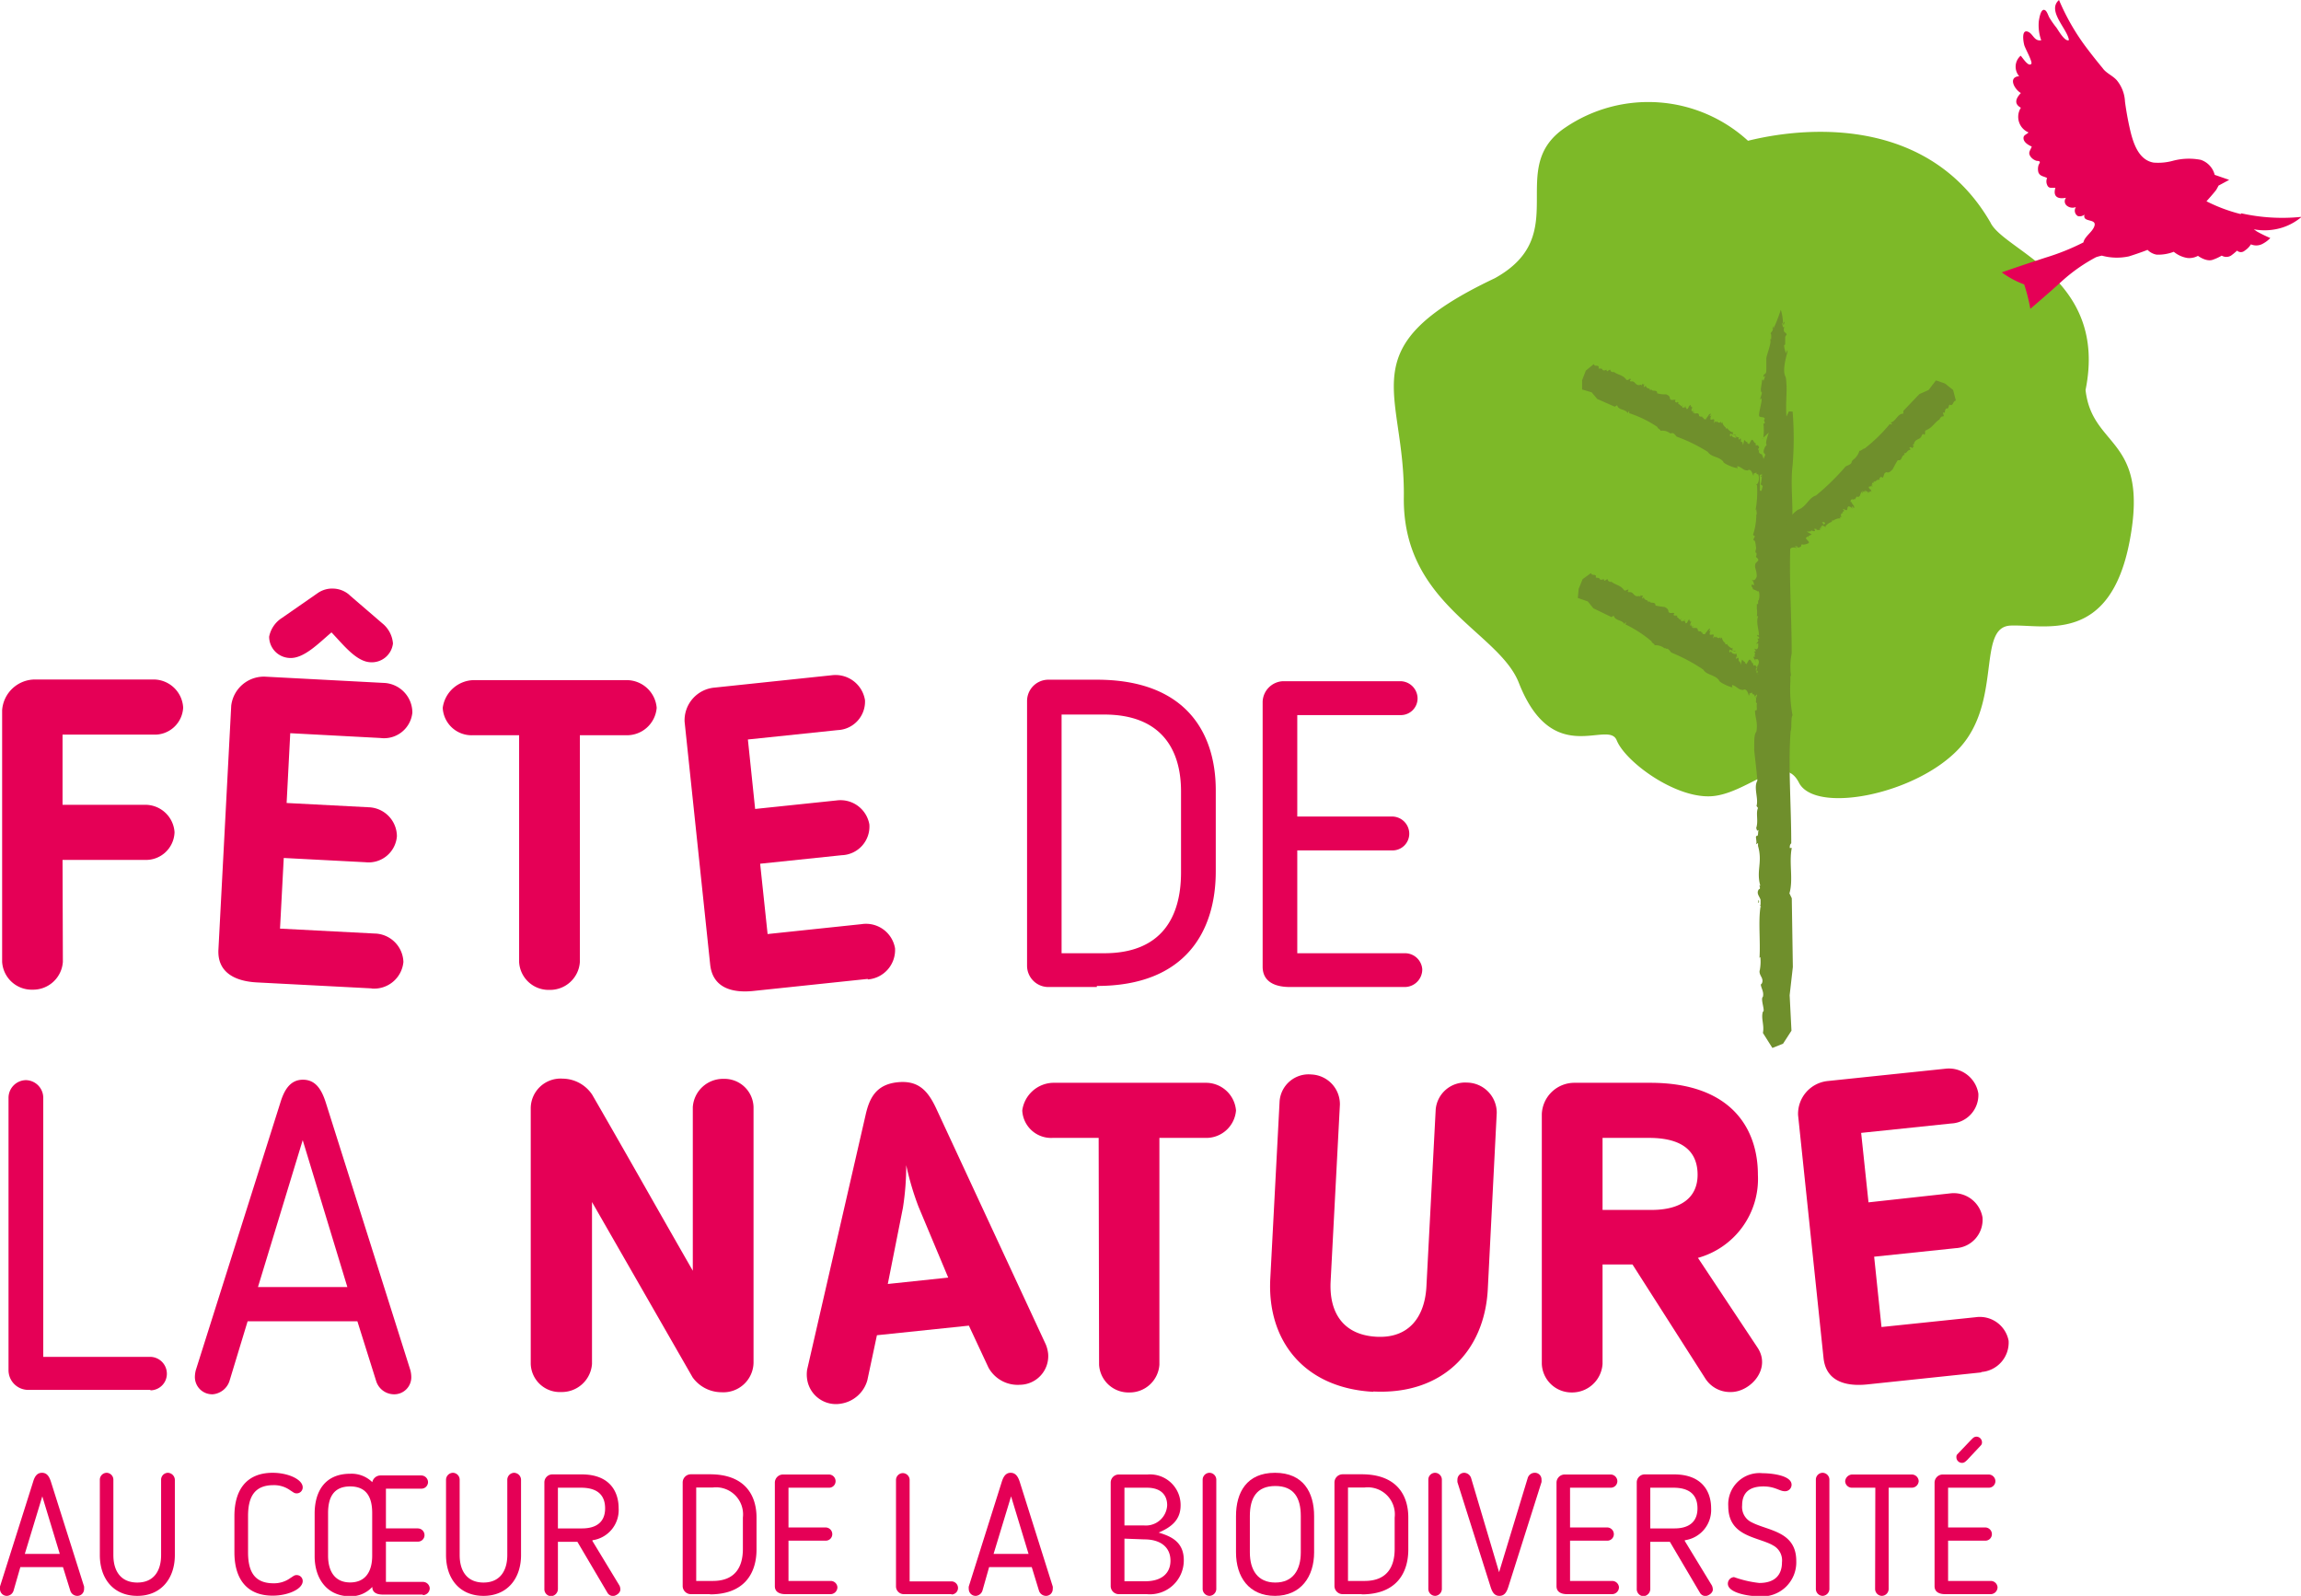 <svg xmlns="http://www.w3.org/2000/svg" xmlns:xlink="http://www.w3.org/1999/xlink" viewBox="0 0 215.95 149.77"><defs><style>.cls-1{fill:none;}.cls-2{clip-path:url(#clip-path);}.cls-3{fill:#e50056;}.cls-4{fill:#7db928;}.cls-5{fill:#6f8f2c;}</style><clipPath id="clip-path" transform="translate(115 694)"><rect class="cls-1" x="-115" y="-694" width="215.95" height="149.77"/></clipPath></defs><title>logo fr</title><g id="Ebene_2" data-name="Ebene 2"><g id="Ebene_1-2" data-name="Ebene 1"><g id="logo_fr" data-name="logo fr"><g class="cls-2"><g class="cls-2"><path class="cls-3" d="M-109.1-603.73a2.8,2.8,0,0,1-2.85,2.61,2.78,2.78,0,0,1-2.85-2.61v-23.61a3.1,3.1,0,0,1,3.14-2.89h11a2.79,2.79,0,0,1,2.85,2.64,2.67,2.67,0,0,1-2.85,2.53h-8.47v6.59h7.7a2.75,2.75,0,0,1,2.81,2.57,2.68,2.68,0,0,1-2.81,2.6h-7.7Z" transform="translate(115 694)"/><path class="cls-3" d="M-82.2-638.15l3.08,2.65a2.7,2.7,0,0,1,1,1.89,2,2,0,0,1-2.13,1.76c-1.34-.07-2.56-1.68-3.64-2.8-1.19,1-2.58,2.47-3.92,2.4a2,2,0,0,1-1.93-2A2.7,2.7,0,0,1-88.55-636l3.34-2.32a2.38,2.38,0,0,1,1.53-.44,2.4,2.4,0,0,1,1.48.6m2.1,36.92-10.77-.56c-2-.1-3.75-.89-3.63-3.09l1.2-22.88A3.09,3.09,0,0,1-90-630.49l11,.58a2.79,2.79,0,0,1,2.7,2.79,2.67,2.67,0,0,1-3,2.38l-8.46-.45-.34,6.55,7.68.4a2.74,2.74,0,0,1,2.67,2.71,2.66,2.66,0,0,1-2.94,2.45l-7.68-.4-.35,6.63,8.86.46a2.76,2.76,0,0,1,2.72,2.67,2.76,2.76,0,0,1-3,2.49" transform="translate(115 694)"/><path class="cls-3" d="M-66.28-625H-70.6a2.71,2.71,0,0,1-2.85-2.57,3,3,0,0,1,2.85-2.6h14.33a2.83,2.83,0,0,1,2.9,2.6,2.8,2.8,0,0,1-2.9,2.57h-4.31v21.29a2.8,2.8,0,0,1-2.85,2.61,2.77,2.77,0,0,1-2.85-2.61Z" transform="translate(115 694)"/><path class="cls-3" d="M-33.56-602.13-44.29-601c-2,.21-3.83-.29-4.06-2.48l-2.4-22.79a3.08,3.08,0,0,1,2.82-3.2l11-1.16a2.8,2.8,0,0,1,3.11,2.34,2.68,2.68,0,0,1-2.57,2.81l-8.42.88.68,6.52,7.65-.8a2.75,2.75,0,0,1,3.07,2.25A2.69,2.69,0,0,1-36-613.74l-7.66.8.7,6.6,8.82-.93A2.76,2.76,0,0,1-31-605a2.77,2.77,0,0,1-2.56,2.92" transform="translate(115 694)"/><path class="cls-3" d="M-50-564.74l-9.44-16.45V-566a2.84,2.84,0,0,1-2.89,2.64A2.73,2.73,0,0,1-65.19-566v-24a2.8,2.8,0,0,1,3-2.77,3.37,3.37,0,0,1,2.77,1.51c3.62,6.27,5.7,10,9.44,16.52V-590.1a2.84,2.84,0,0,1,2.89-2.65,2.73,2.73,0,0,1,2.81,2.65v24a2.83,2.83,0,0,1-3,2.76A3.35,3.35,0,0,1-50-564.74" transform="translate(115 694)"/><path class="cls-3" d="M-28.8-580.76a26.44,26.44,0,0,1-1.15-3.89,25.61,25.61,0,0,1-.31,4l-1.42,7.15,5.67-.6Zm-4.8,16.3a3.06,3.06,0,0,1-2.47,2.19,2.73,2.73,0,0,1-3.18-2.29,3,3,0,0,1,0-.9l5.48-23.87c.36-1.63,1-2.89,3-3.1s2.87.85,3.61,2.41l10.31,22.2a3.16,3.16,0,0,1,.22.88,2.69,2.69,0,0,1-2.65,2.9,3.13,3.13,0,0,1-2.95-1.61l-1.84-3.94-8.63.9Z" transform="translate(115 694)"/><path class="cls-3" d="M-11.89-587.21H-16.2a2.71,2.71,0,0,1-2.86-2.57,3,3,0,0,1,2.86-2.6H-1.87A2.83,2.83,0,0,1,1-589.78a2.8,2.8,0,0,1-2.89,2.57H-6.19v21.29A2.79,2.79,0,0,1-9-563.32a2.76,2.76,0,0,1-2.85-2.6Z" transform="translate(115 694)"/><path class="cls-3" d="M13.89-563.38c-6.54-.35-10-4.85-9.67-10.66l.87-16.59a2.73,2.73,0,0,1,3-2.53,2.79,2.79,0,0,1,2.66,2.83l-.87,16.59c-.15,2.92,1.17,5,4.25,5.19s4.59-1.84,4.74-4.72l.87-16.59a2.77,2.77,0,0,1,2.94-2.54,2.83,2.83,0,0,1,2.79,2.84L24.63-573c-.31,5.85-4.31,9.92-10.74,9.59" transform="translate(115 694)"/><path class="cls-3" d="M39.72-587.21H35.4v6.76H40c2.81,0,4.32-1.19,4.32-3.3,0-1.71-.86-3.46-4.56-3.46m4.6,11.27,5.57,8.39c1.35,2-.65,4.19-2.48,4.19a2.75,2.75,0,0,1-2.4-1.26l-6.84-10.71H35.4V-566a2.86,2.86,0,0,1-2.89,2.68A2.79,2.79,0,0,1,29.7-566v-23.45a3.06,3.06,0,0,1,3.1-2.93h7.08c7.65,0,10.1,4.35,10.1,8.63a7.69,7.69,0,0,1-5.66,7.81" transform="translate(115 694)"/><path class="cls-3" d="M70.94-565.2l-10.73,1.13c-2,.2-3.84-.3-4.07-2.48l-2.39-22.8a3.1,3.1,0,0,1,2.81-3.2l11-1.15a2.8,2.8,0,0,1,3.11,2.33,2.68,2.68,0,0,1-2.57,2.81l-8.43.88.69,6.52L68-582a2.74,2.74,0,0,1,3.06,2.26,2.67,2.67,0,0,1-2.52,2.88l-7.65.8.69,6.6,8.83-.92a2.75,2.75,0,0,1,3.1,2.21,2.77,2.77,0,0,1-2.56,2.93" transform="translate(115 694)"/><path class="cls-3" d="M-4.16-619.73c0-4-1.91-7.21-7.21-7.21h-4v22.4h4c5.38,0,7.21-3.38,7.21-7.58Zm-7.9,18.36h-4.6a2,2,0,0,1-1.95-2v-24.84a2,2,0,0,1,1.95-2h4.6c8.31,0,11.16,4.93,11.16,10.38v7.61c0,5.58-2.81,10.75-11.16,10.75" transform="translate(115 694)"/><path class="cls-3" d="M16.85-601.37H6.06c-1.34,0-2.56-.45-2.56-1.91v-24.88a2,2,0,0,1,1.91-1.91h11a1.63,1.63,0,0,1,1.63,1.63,1.57,1.57,0,0,1-1.63,1.55H6.75v9.52h8.92a1.62,1.62,0,0,1,1.59,1.59,1.57,1.57,0,0,1-1.59,1.59H6.75v9.65h10.1a1.62,1.62,0,0,1,1.63,1.5,1.65,1.65,0,0,1-1.63,1.67" transform="translate(115 694)"/><path class="cls-3" d="M-100.88-563.56h-11.48a1.85,1.85,0,0,1-1.84-1.83V-591a1.66,1.66,0,0,1,1.63-1.63,1.66,1.66,0,0,1,1.63,1.63v24.34h10.06a1.58,1.58,0,0,1,1.54,1.55,1.55,1.55,0,0,1-1.54,1.59" transform="translate(115 694)"/><path class="cls-3" d="M-90.79-573.21h8.39L-86.59-587Zm-2.68,8.84A1.82,1.82,0,0,1-95-563.15a1.62,1.62,0,0,1-1.71-1.63,2.82,2.82,0,0,1,.08-.61l7.94-25.12c.37-1.22.94-2.16,2.12-2.16s1.75.9,2.15,2.16l7.94,25.12a2.82,2.82,0,0,1,.08.61,1.6,1.6,0,0,1-1.71,1.63,1.76,1.76,0,0,1-1.58-1.22L-81.46-570h-10.3Z" transform="translate(115 694)"/><path class="cls-3" d="M-112.67-548.17h3.28l-1.64-5.4Zm-1.06,3.46a.69.69,0,0,1-.6.48.64.64,0,0,1-.67-.64,1.75,1.75,0,0,1,0-.24l3.11-9.83c.14-.48.36-.84.83-.84s.68.35.84.84l3.11,9.83a1.75,1.75,0,0,1,0,.24.63.63,0,0,1-.67.64.69.69,0,0,1-.62-.48l-.69-2.22h-4Z" transform="translate(115 694)"/><path class="cls-3" d="M-102.11-544.23c-2.26,0-3.52-1.63-3.52-3.83v-7.05a.65.65,0,0,1,.65-.67.65.65,0,0,1,.62.67v7.05c0,1.53.72,2.58,2.25,2.58s2.23-1.08,2.23-2.58v-7.05a.65.65,0,0,1,.62-.67.68.68,0,0,1,.67.67v7.05c0,2.22-1.31,3.83-3.52,3.83" transform="translate(115 694)"/><path class="cls-3" d="M-93-551.72c0-2.45,1.13-4.06,3.59-4.06,1.45,0,2.82.62,2.82,1.37a.56.56,0,0,1-.58.56c-.22,0-.32-.12-.57-.27a2.6,2.6,0,0,0-1.59-.5c-1.8,0-2.39,1.12-2.39,2.9v3.41c0,1.78.59,2.9,2.39,2.9a2.6,2.6,0,0,0,1.59-.5c.27-.16.35-.27.57-.27a.56.56,0,0,1,.58.56c0,.75-1.37,1.37-2.82,1.37-2.46,0-3.59-1.61-3.59-4.06Z" transform="translate(115 694)"/><path class="cls-3" d="M-84.21-552v4c0,1.48.65,2.51,2.07,2.51s2.07-1,2.07-2.51v-4c0-1.5-.54-2.5-2.07-2.5s-2.07,1-2.07,2.5m8.89,7.65h-3.74c-.53,0-1-.16-1-.72a2.74,2.74,0,0,1-2.07.88c-2.21,0-3.34-1.69-3.34-3.76v-4c0-2.05.94-3.74,3.34-3.74a2.76,2.76,0,0,1,2.07.79.79.79,0,0,1,.75-.63h3.84a.64.64,0,0,1,.64.63.62.62,0,0,1-.64.61h-3.31v3.73h3a.63.63,0,0,1,.62.62.61.61,0,0,1-.62.62h-3v3.78h3.47a.64.64,0,0,1,.64.58.65.65,0,0,1-.64.66" transform="translate(115 694)"/><path class="cls-3" d="M-69.62-544.23c-2.26,0-3.52-1.63-3.52-3.83v-7.05a.66.66,0,0,1,.66-.67.65.65,0,0,1,.62.67v7.05c0,1.53.72,2.58,2.24,2.58s2.23-1.08,2.23-2.58v-7.05a.66.66,0,0,1,.63-.67.67.67,0,0,1,.66.67v7.05c0,2.22-1.3,3.83-3.52,3.83" transform="translate(115 694)"/><path class="cls-3" d="M-60.47-554.38h-2.17v3.82h2.26c1.41,0,2.17-.65,2.17-1.88,0-.94-.41-1.94-2.26-1.94m1.07,5,2.54,4.19a.84.84,0,0,1,.08.37c0,.33-.43.6-.68.6a.6.6,0,0,1-.53-.3l-2.82-4.78h-1.83v4.43a.68.68,0,0,1-.65.67.65.65,0,0,1-.62-.67v-10a.75.75,0,0,1,.73-.76h2.77c2.63,0,3.47,1.61,3.47,3.18a2.86,2.86,0,0,1-2.46,3" transform="translate(115 694)"/><path class="cls-3" d="M-45.28-551.58a2.54,2.54,0,0,0-2.82-2.82h-1.56v8.77h1.56c2.11,0,2.82-1.33,2.82-3Zm-3.09,7.19h-1.8a.77.77,0,0,1-.76-.77v-9.71a.77.77,0,0,1,.76-.77h1.8c3.25,0,4.37,1.93,4.37,4.06v3c0,2.18-1.1,4.21-4.37,4.21" transform="translate(115 694)"/><path class="cls-3" d="M-37.06-544.39h-4.22c-.52,0-1-.18-1-.75v-9.73a.77.77,0,0,1,.75-.75h4.31a.63.63,0,0,1,.64.63.61.61,0,0,1-.64.61H-41v3.73h3.49a.63.63,0,0,1,.62.62.61.61,0,0,1-.62.62H-41v3.78h3.95a.63.63,0,0,1,.64.58.65.65,0,0,1-.64.66" transform="translate(115 694)"/><path class="cls-3" d="M-25.7-544.39h-4.49a.73.73,0,0,1-.72-.72v-10a.65.65,0,0,1,.64-.64.65.65,0,0,1,.64.64v9.52h3.93a.62.62,0,0,1,.61.61.61.61,0,0,1-.61.62" transform="translate(115 694)"/><path class="cls-3" d="M-21.75-548.17h3.28l-1.64-5.4Zm-1.05,3.46a.71.71,0,0,1-.61.48.64.64,0,0,1-.67-.64.93.93,0,0,1,0-.24l3.1-9.83c.15-.48.37-.84.83-.84s.69.35.85.84l3.1,9.83a.93.93,0,0,1,0,.24.63.63,0,0,1-.67.64.7.7,0,0,1-.62-.48l-.68-2.22h-4Z" transform="translate(115 694)"/><path class="cls-3" d="M-9.47-549.6v4h1.94c1.6,0,2.38-.79,2.38-1.93,0-1.32-1-2-2.44-2Zm1.83-1.24a2,2,0,0,0,2.18-1.9c0-.84-.47-1.64-1.91-1.64h-2.1v3.54ZM-10-544.39a.76.76,0,0,1-.76-.77v-9.7a.76.76,0,0,1,.76-.76h2.69a2.87,2.87,0,0,1,3.11,2.9c0,1.37-.88,2.05-2.06,2.55,1.07.33,2.36.81,2.36,2.59a3.18,3.18,0,0,1-3.47,3.19Z" transform="translate(115 694)"/><path class="cls-3" d="M-2.13-555.14a.65.65,0,0,1,.64-.64.65.65,0,0,1,.64.64v10.27a.66.66,0,0,1-.64.64.66.66,0,0,1-.64-.64Z" transform="translate(115 694)"/><path class="cls-3" d="M2.3-551.72v3.41c0,1.67.75,2.83,2.39,2.83s2.39-1.16,2.39-2.83v-3.41c0-1.69-.63-2.82-2.39-2.82s-2.39,1.13-2.39,2.82M1-548.31v-3.41c0-2.21,1-4.06,3.66-4.06s3.67,1.85,3.67,4.06v3.41c0,2.26-1.23,4.08-3.67,4.08S1-546,1-548.31" transform="translate(115 694)"/><path class="cls-3" d="M15.89-551.58a2.54,2.54,0,0,0-2.82-2.82H11.51v8.77h1.56c2.11,0,2.82-1.33,2.82-3Zm-3.09,7.19H11a.77.77,0,0,1-.76-.77v-9.71a.77.77,0,0,1,.76-.77h1.8c3.25,0,4.37,1.93,4.37,4.06v3c0,2.18-1.1,4.21-4.37,4.21" transform="translate(115 694)"/><path class="cls-3" d="M19.05-555.14a.64.64,0,0,1,.63-.64.65.65,0,0,1,.64.64v10.27a.66.66,0,0,1-.64.64.65.65,0,0,1-.63-.64Z" transform="translate(115 694)"/><path class="cls-3" d="M25.69-546.45l2.69-8.85a.69.69,0,0,1,.62-.48.62.62,0,0,1,.67.64.93.93,0,0,1,0,.24l-3.11,9.82c-.16.5-.36.85-.84.85s-.68-.37-.83-.85l-3.11-9.82a1.75,1.75,0,0,1,0-.24.64.64,0,0,1,.67-.64.71.71,0,0,1,.61.48Z" transform="translate(115 694)"/><path class="cls-3" d="M36.3-544.39H32.08c-.53,0-1-.18-1-.75v-9.73a.77.77,0,0,1,.75-.75h4.32a.64.64,0,0,1,.64.63.62.62,0,0,1-.64.61H32.35v3.73h3.49a.63.63,0,0,1,.62.62.61.61,0,0,1-.62.62H32.35v3.78H36.3a.64.64,0,0,1,.64.58.65.65,0,0,1-.64.66" transform="translate(115 694)"/><path class="cls-3" d="M42.05-554.38H39.88v3.82h2.27c1.4,0,2.16-.65,2.16-1.88,0-.94-.41-1.94-2.26-1.94m1.07,5,2.55,4.19a1,1,0,0,1,.08.37c0,.33-.43.6-.69.6a.59.59,0,0,1-.52-.3l-2.82-4.78H39.88v4.43a.68.68,0,0,1-.65.67.66.66,0,0,1-.62-.67v-10a.75.75,0,0,1,.73-.76h2.77c2.63,0,3.48,1.61,3.48,3.18a2.87,2.87,0,0,1-2.47,3" transform="translate(115 694)"/><path class="cls-3" d="M51.35-549c-1.51-.8-4.15-.82-4.15-3.64a2.93,2.93,0,0,1,3.22-3.1c.79,0,2.72.19,2.72,1.08a.61.61,0,0,1-.64.61c-.49,0-.91-.45-2-.45s-2,.4-2,1.78a1.59,1.59,0,0,0,.92,1.6c1.53.79,4.16.83,4.16,3.61a3.2,3.2,0,0,1-3.49,3.32c-1,0-2.93-.32-2.93-1.18a.62.62,0,0,1,.58-.62,10.32,10.32,0,0,0,2.37.55c1.42,0,2.13-.71,2.13-1.95a1.58,1.58,0,0,0-.91-1.61" transform="translate(115 694)"/><path class="cls-3" d="M55.42-555.14a.64.64,0,0,1,.63-.64.65.65,0,0,1,.64.64v10.27a.66.66,0,0,1-.64.64.65.65,0,0,1-.63-.64Z" transform="translate(115 694)"/><path class="cls-3" d="M61-554.38H58.81a.63.63,0,0,1-.64-.62.69.69,0,0,1,.64-.62h5.61a.65.65,0,0,1,.65.62.65.65,0,0,1-.65.62H62.25v9.51a.65.65,0,0,1-.63.64.65.65,0,0,1-.64-.64Z" transform="translate(115 694)"/><path class="cls-3" d="M69.93-558.81c.22-.21.3-.36.59-.36a.53.53,0,0,1,.49.52.41.41,0,0,1-.08.27L69.64-557c-.19.18-.3.29-.51.29a.53.53,0,0,1-.52-.56.33.33,0,0,1,.08-.24Zm1.85,14.42H67.56c-.53,0-1-.18-1-.75v-9.73a.77.77,0,0,1,.75-.75h4.32a.64.64,0,0,1,.64.63.62.62,0,0,1-.64.61H67.83v3.73h3.49a.63.63,0,0,1,.62.62.61.61,0,0,1-.62.62H67.83v3.78h4a.64.64,0,0,1,.64.58.65.65,0,0,1-.64.66" transform="translate(115 694)"/><path class="cls-4" d="M27.55-629.9c-1.87-4.83-10.93-7.37-10.8-17.44s-5.29-14,8.54-20.55c7.42-4.11.88-10.35,6.66-14.17a13.86,13.86,0,0,1,17.1,1.27c6.29-1.55,17.21-1.91,22.75,7.66,1.26,2.69,11.06,5.24,8.93,15.73.62,5.53,6,4.39,4.14,14.17s-8,7.8-11.18,7.94-.76,7.09-4.78,11.48-13.57,6.24-15.08,3.26-4.9,1.13-8.3,1.28-8-3.26-8.8-5.25-6,2.7-9.18-5.38" transform="translate(115 694)"/><path class="cls-5" d="M49.81-615.94s0,0,0,0" transform="translate(115 694)"/><path class="cls-5" d="M49.53-638.66v0l-.1-.05Z" transform="translate(115 694)"/><path class="cls-5" d="M49.77-642.32v0s-.05,0,0,0" transform="translate(115 694)"/><path class="cls-5" d="M49.88-630.24a.08.08,0,0,0,0,.06l0-.06" transform="translate(115 694)"/><path class="cls-5" d="M50-609.25h0l0,0Z" transform="translate(115 694)"/><path class="cls-5" d="M50-609.32c0-.08,0,0,.06.06a.37.37,0,0,0,0-.27c-.06,0,0,.17-.09.21" transform="translate(115 694)"/><path class="cls-5" d="M50.17-597.1l0,0a.05.05,0,0,0,0,0" transform="translate(115 694)"/><path class="cls-5" d="M52.76-630.6v.05a.43.43,0,0,0,0-.05" transform="translate(115 694)"/><path class="cls-5" d="M50.23-599l-.09,0a.18.18,0,0,0,.09,0" transform="translate(115 694)"/><path class="cls-5" d="M49.43-638.73l0,0,0,0" transform="translate(115 694)"/><path class="cls-5" d="M49.83-645.69l.07,0h0Z" transform="translate(115 694)"/><path class="cls-5" d="M51.3-662.71h0l.06.07a.1.1,0,0,0,0-.08" transform="translate(115 694)"/><path class="cls-5" d="M50.23-650.32l0,0a2.28,2.28,0,0,0,0,.56h.12Z" transform="translate(115 694)"/><path class="cls-5" d="M52.89-655.39l-.23.49c-.11-1.58.12-2.32-.06-3.68l0,.08c.05-.2-.47-.31.16-2.49h0c0-.08-.05-.08,0-.23l-.14.38a3.27,3.27,0,0,1-.19-.72.17.17,0,0,1,.11-.1l0-.73.14-.23c-.08-.23-.39-.12-.22-.73-.21.23-.12-.3-.24-.22a1.42,1.42,0,0,0,.11-.16,4.45,4.45,0,0,0-.2-1.2,15.31,15.31,0,0,1-.69,1.78c.06-.5,0-.13-.1,0l.06,0c-.06.3-.19.3-.23.46h0l0,0s0,0,0,0,.05,0,.05.09h0a2.12,2.12,0,0,1,0,.44h-.11c.22.22-.34,1.51-.34,1.81s0,.68,0,1c0,.61-.17.31-.26.61s.13-.08.14.07l-.16.46c0-.27-.08-.12-.13-.08,0,.4-.23,1,0,1.13-.11.53-.2.53-.21.76,0-.08.08-.23.12-.23-.1.21,0,.1.05,0,.1.32-.41,1.67-.16,1.74h0c.19.07.37,0,.47.18l-.08.15.08.22c-.06.16-.11.08-.14.08a5,5,0,0,1,0,1.33l.51-.47c-.12.37-.36,1.06-.19,1.13l-.17.23c-.33.75.14.52,0,.82l-.18.39v-.38a5.73,5.73,0,0,1-.28.83h0a.05.05,0,0,1,0,0v.06c.09,0,.16.24.15.5a3.53,3.53,0,0,1-.09,1.28l.19.15-.11.45h-.15c0-.44,0-1.28-.06-1.84l-.07,0c0,.34.07.73,0,.95s-.18.39-.28.19l.14.2a9.68,9.68,0,0,1-.14,2.32l.07-.1c0,.23.09.46,0,.53a6.23,6.23,0,0,1-.31,1.9l.17.1c0,.15-.28.37,0,.44l.08.32c0,.21.09.33,0,.57h0l0,0h0c-.08.46.16,0,.06.52-.13.17.23.19.18.45l-.25.26c-.15.46.11.54.11,1.22-.09.33-.31.48-.5.27.23.29.15.13.26.52-.09.07-.12,0-.2-.06-.12.35.08.21.08.47.18.08.47.17.48.26l.06-.11a1.48,1.48,0,0,1,0,.91H50l0,.34-.12,0,0,.5,0-.07a2.43,2.43,0,0,1,0,.71H50c-.21.61.06,1.12.08,1.83l-.13-.09c-.13.25.2.07.14.36h-.17c.22.26,0,.33-.12.51l.21-.08,0,.33c-.07.37-.26.22-.38.17l.17.25-.19.05c.22.18,0,.18.09.5-.08,0-.12-.05-.15,0l.27.53-.12-.32.28,0c.2.33,0,.45,0,.68l-.08-.16c.07.39-.05.41-.11.63,0-.07.13-.18.16,0s-.09.06-.12.17c.18,0,.28.3.19.55a.08.08,0,0,1-.07,0c0,.06.08.1,0,.21l-.21-.07.2.22c-.06.14.09.35,0,.33l0-.08-.05,1.08-.16,0c.22.1-.09.58.19.55-.15.2.11.8-.21.68,0,.71.28,1.1.13,2-.27.31-.18,1.15-.21,1.71.11,1.08.21,1.78.3,2.89-.38.67.13,1.66-.08,2.38l.14.19c-.23.48.06,1.21-.17,1.88a2.27,2.27,0,0,1,.09.29s0-.08.13-.1c-.07.2,0,.58-.17.55l0,0c-.19,0,.08.58-.08.79l.2-.12,0,.36,0-.09c.45,1.57-.19,2.28.22,3.75-.22-.19.11.29-.13.31-.3.38.07.69.15,1l0,0,0,.53c-.3-.32.26.39,0,.09-.23,1.4,0,3.21-.1,4.82l.08-.07a4.37,4.37,0,0,1-.05,1.22c-.12.31.2.68.21.8.14.34-.13.65-.12.5,0,.37.32.71.2,1.21-.26.18.25,1.38,0,1.39h0c-.2.64.15,1.25,0,2l0,0,.89,1.41,1-.4.79-1.22-.17-3.33.3-2.65-.1-6.45-.22-.46c.38-1.27-.06-2.89.22-4.26l-.19,0c0-.38.1-.36.14-.45,0-3.59-.3-7.27-.06-10.5.13-.31,0-1.25.18-1.5a13.22,13.22,0,0,1-.2-3.2l0,0,0-.49s0,0,.06,0a6.37,6.37,0,0,1,.06-2.12l0,0c0-4-.32-7.67-.05-11.61.31-1.84-.12-4,.14-6.08a31.17,31.17,0,0,0,0-5" transform="translate(115 694)"/><path class="cls-5" d="M52.63-661.66v0c.08,0,0,0,0,0" transform="translate(115 694)"/><polygon class="cls-5" points="165.46 41.14 165.46 41.11 165.35 41.22 165.46 41.14"/><path class="cls-5" d="M50.39-658.49c0,.25,0,.26,0,.22a.47.47,0,0,0,0-.22" transform="translate(115 694)"/><path class="cls-5" d="M52.48-663.72c0-.14,0-.09-.09,0s0,.23,0,.23l.08-.22" transform="translate(115 694)"/><path class="cls-5" d="M51.4-663.18l-.06,0c0,.07,0,.07.06,0" transform="translate(115 694)"/><path class="cls-5" d="M64.34-652s0,0,0,0" transform="translate(115 694)"/><path class="cls-5" d="M59-646.52h0l0,.08Z" transform="translate(115 694)"/><path class="cls-5" d="M57.94-645.85h0s0,0,0,0" transform="translate(115 694)"/><path class="cls-5" d="M60.8-648.73s0,0,0,0a0,0,0,0,1,0,0" transform="translate(115 694)"/><path class="cls-5" d="M65.84-653.68h0Z" transform="translate(115 694)"/><path class="cls-5" d="M65.87-653.62a0,0,0,0,1,0,0c-.06,0-.08,0-.09,0s.08,0,.12,0" transform="translate(115 694)"/><path class="cls-5" d="M68.69-656.61v0Z" transform="translate(115 694)"/><path class="cls-5" d="M58.74-650.73v0s0,0,0,0" transform="translate(115 694)"/><path class="cls-5" d="M68.18-656.21l.06.08a.28.28,0,0,0-.06-.08" transform="translate(115 694)"/><path class="cls-5" d="M59-646.44l0,0,0,0" transform="translate(115 694)"/><path class="cls-5" d="M57.07-645.11l0,0h0Z" transform="translate(115 694)"/><path class="cls-5" d="M51.9-642.24l0,0,0-.06v0" transform="translate(115 694)"/><path class="cls-5" d="M55.67-644.33v0a.27.27,0,0,0,.16-.11l-.07-.08Z" transform="translate(115 694)"/><path class="cls-5" d="M52.6-645.09l.28.06c-.31.44-.65.45-.86.89v-.05c-.09,0,.24.41-.72.45h0s0,0-.06,0h.19c0,.1,0,.22-.06.31l-.09-.06-.16.2-.15-.06c0,.11.24.32,0,.33.2.1,0,.16.11.23l-.11,0c-.07.1-.19.3-.16.42a4.61,4.61,0,0,1,.91.08c-.16.08,0,0,.06.08l0,0c.11,0,.21.07.27.06l0,0v0l0,0s0,0,0-.06v0a.2.2,0,0,1,.12-.09l.08.08c-.1-.21.59-.11.67-.18s.14-.18.29-.21.18,0,.33,0-.11-.08-.08-.12h.22c-.06.07,0,.09.07.11s.4-.07.27-.26c.21-.05.27,0,.33,0s-.11,0-.14,0,0,0,0,0,.7-.08.54-.28l0,0c-.11-.15-.26-.26-.28-.38l.1,0v-.11a.17.17,0,0,1,.11.08c0-.15.22-.19.35-.28l-.47-.26c.18,0,.51,0,.41-.12l.18.07c.41.07,0-.22.17-.22l.22.05-.1.08a1.34,1.34,0,0,1,.4,0h0v0a.16.16,0,0,1,0-.23c.11-.07.09-.23.37-.23L56-645l.19,0,.11.11c-.12.1-.28.34-.42.47l0,.06c.08-.08.13-.22.19-.26s.23,0,.25.17l0-.16a1.2,1.2,0,0,1,.66-.43l-.07,0c0-.09.05-.17.15-.1a1,1,0,0,1,.68-.21l-.1-.15s.28.11.13-.08l0-.14c.06,0,0-.14.15-.12h0c.16,0-.12-.12.08-.16s-.11-.21,0-.24l.24.12c.22,0,.06-.2.23-.36a.47.47,0,0,1,.41.31c-.09-.25-.07-.15-.06-.32a.28.28,0,0,1,.13.16c.16,0,0-.11.06-.17a2.05,2.05,0,0,1-.27-.4l-.07,0c0-.14.05-.24.19-.25l.06.07.05-.11.09.08.09-.14h0s.08-.16.18-.16l0,.05c.29,0,.23-.31.39-.49l.07.12c.15,0-.12-.16,0-.18l.12.11c-.09-.21.11,0,.21,0l-.17-.13.11,0c.14,0,.24.14.31.23l-.06-.18.15.13c-.11-.2.06,0,.06-.18.06,0,.06.1.11.09l-.05-.31v.16l-.18-.21c-.06-.23.13-.08.14-.19v.09c0-.13.14-.05.23-.06s-.13,0-.12-.12.09.06.13.06c-.12-.14-.12-.28,0-.27l0,0s0-.07,0-.07l.13.17-.08-.19c.07,0,0-.15.11,0v0l.3-.22.11.12c-.13-.19.2-.08,0-.27.16.06.12-.26.31,0,.19-.14.08-.45.39-.54.26.12.41-.14.56-.24.19-.34.29-.57.5-.89.43.12.32-.48.64-.49l-.05-.16c.28.07.25-.31.58-.3a.45.45,0,0,1,0-.13s0,0-.11-.08c.1,0,.13-.14.25,0v0c.12.14.08-.2.24-.13l-.17-.12.12-.06v.05c.07-.69.69-.39.77-1,.1.21,0-.15.16,0s.12-.2.14-.33l0,0,.15-.1c.14.29-.08-.28,0,0,.5-.16.78-.75,1.25-1l-.07,0c.1-.09.16-.27.33-.25s0-.3,0-.34.24,0,.2,0,0-.39.16-.42c.22.15.16-.51.36-.3v0c.3,0,.21-.39.5-.42l0,0-.26-1-.77-.61-.84-.29-.69.9-.86.38-1.51,1.58,0,.26c-.57,0-.66.71-1.19.83l.13.14c-.09.1-.16,0-.21,0A15,15,0,0,1,60-651.91c-.16,0-.34.25-.49.21a1.65,1.65,0,0,1-.64.89v0l-.09.14,0,0c0,.25-.35.33-.56.44v0a22.47,22.47,0,0,1-2.79,2.73c-.66.2-.89,1-1.58,1.3-.22,0-1.17,1-1.2,1.19" transform="translate(115 694)"/><path class="cls-5" d="M51.25-643.45h0s0,0,0,0" transform="translate(115 694)"/><polygon class="cls-5" points="169.89 50.09 169.88 50.09 169.98 50.15 169.89 50.09"/><path class="cls-5" d="M53.56-642.56c.08,0,.07-.06,0-.07a.08.08,0,0,0,0,.07" transform="translate(115 694)"/><path class="cls-5" d="M50.85-642.86s0,.05.06.07l.05-.07h-.11" transform="translate(115 694)"/><path class="cls-5" d="M51.72-642.21l0,.06a.05.05,0,0,0,0-.06" transform="translate(115 694)"/><path class="cls-5" d="M39.65-657.75h0" transform="translate(115 694)"/><path class="cls-5" d="M45.42-655.1h0a.28.28,0,0,1,.06-.08Z" transform="translate(115 694)"/><path class="cls-5" d="M46.22-654.42h0s0,0,0,0" transform="translate(115 694)"/><path class="cls-5" d="M43.17-655.85h0" transform="translate(115 694)"/><path class="cls-5" d="M37.89-658.42h0v0Z" transform="translate(115 694)"/><path class="cls-5" d="M37.94-658.47s0,0,0,.05,0,.07.06.06,0-.07,0-.11" transform="translate(115 694)"/><path class="cls-5" d="M34.79-659.83l0,0Z" transform="translate(115 694)"/><path class="cls-5" d="M42-653.25h0" transform="translate(115 694)"/><path class="cls-5" d="M35.24-659.53l0-.08,0,.08" transform="translate(115 694)"/><path class="cls-5" d="M45.49-655.17l0,0,0,0" transform="translate(115 694)"/><path class="cls-5" d="M47-653.93l0,.06h0Z" transform="translate(115 694)"/><path class="cls-5" d="M50.6-650.45v0l0,.05,0,0" transform="translate(115 694)"/><path class="cls-5" d="M48-653l0,0s-.06-.07-.13-.1l0,.1Z" transform="translate(115 694)"/><path class="cls-5" d="M48.05-650v-.26c.44.11.52.4.94.41l0,0c0,.07.29-.37.54.46v0s0,0,.05,0l0-.17c.08,0,.18-.09.27-.07a.45.45,0,0,1,0,.11l.2.06v.16c.09,0,.21-.33.28-.1,0-.22.13-.08.16-.19v.12a.53.53,0,0,0,.39,0,4.61,4.61,0,0,1-.13-.84c.1.12,0,0,.05-.08l0,0c0-.08,0-.2,0-.26l0,0,0,0a.11.11,0,0,1,0,0s0,.05-.05,0h0s-.09-.05-.11-.07l0-.1c-.15.16-.22-.49-.29-.53s-.19-.06-.25-.17,0-.19,0-.31,0,.12-.08.11l0-.2c.07,0,.07-.06.07-.1s-.14-.33-.28-.15c-.08-.16,0-.24-.09-.28s0,.1,0,.14c0-.12,0,0,0,0s-.23-.58-.36-.37l0,0c-.1.16-.16.33-.26.39v-.09l-.09,0a.15.15,0,0,1,0-.12c-.13,0-.21-.13-.31-.21l-.12.51c0-.15-.1-.45-.19-.31l0-.18c0-.39-.19.06-.22-.07v-.22l.09.06A1.45,1.45,0,0,1,48-653h0a0,0,0,0,1,0,0h0c-.06.08-.13.11-.2.07s-.22,0-.28-.24l-.12.15-.06-.15.07-.14c.1.07.34.12.48.19l0-.06c-.09-.05-.21,0-.26-.08a.3.3,0,0,1,.08-.28l-.12.11a.86.86,0,0,1-.5-.43v.08c-.08,0-.16,0-.12-.1a.76.76,0,0,1-.33-.52l-.11.15s0-.3-.09-.09l-.12,0s-.12,0-.13-.08v0c-.08-.13-.07.14-.16,0s-.15.18-.19.11l.05-.26c-.05-.19-.19,0-.36-.06a.55.55,0,0,1,.17-.48c-.18.17-.1.12-.25.17a.26.26,0,0,1,.11-.17c0-.15-.1,0-.16,0a2.51,2.51,0,0,1-.28.39v.07c-.12,0-.21,0-.25-.07l0-.08h-.1l0-.1-.14,0v0s-.15,0-.18-.1l0-.06c-.06-.26-.3-.08-.49-.16l.08-.1c0-.15-.11.17-.15.08l.07-.15c-.16.16-.06-.09-.07-.18l-.07.2-.06-.08c-.06-.11.06-.27.13-.36l-.14.12.07-.18c-.14.17,0,0-.16,0,0-.07.06-.09,0-.13l-.25.17.13-.07-.13.24c-.18.15-.1-.08-.2,0l.08-.06c-.12,0-.08-.09-.1-.17s0,.13-.07.14,0-.09,0-.13c-.09.16-.2.21-.22.1l0-.06s-.06.06-.06,0l.11-.18-.15.15c0-.07-.12,0-.06-.08l0,0-.25-.18.08-.15c-.13.19-.11-.15-.23.1,0-.16-.25,0-.08-.27-.16-.11-.4.11-.54-.14,0-.28-.2-.31-.33-.4-.32,0-.54,0-.86-.1,0-.42-.47-.1-.55-.38l-.12.11c0-.28-.32-.11-.38-.4l-.12,0s0,0,0,.13c0-.08-.15-.06-.06-.22h0c.09-.17-.18,0-.16-.17l-.06.19-.08-.07,0,0c-.59.2-.48-.46-1-.28.15-.17-.13.06,0-.15s-.2,0-.31,0l0,0-.12-.1c.22-.23-.21.18,0,0-.24-.38-.8-.4-1.15-.7l0,.08c-.1-.07-.27-.05-.28-.2s-.26.09-.3.09-.1-.2-.07-.17-.32.19-.39,0-.46.05-.33-.21v0c-.07-.27-.38,0-.47-.29a.07.07,0,0,0,0,0l-.75.61-.35.91,0,.86.9.27.52.62,1.65.73.22-.14c.14.5.74.32,1,.74l.09-.17c.1,0,0,.14.05.18a10.63,10.63,0,0,1,2.64,1.29c0,.16.29.21.29.36a1.16,1.16,0,0,1,.89.23h0l.14,0a.11.11,0,0,1,0,0c.21-.08.35.18.49.32l0,0a15.21,15.21,0,0,1,2.92,1.43c.32.51,1,.4,1.44.9,0,.22,1.14.64,1.27.6" transform="translate(115 694)"/><path class="cls-5" d="M49.73-649.4h0c0,.07,0,0,0,0" transform="translate(115 694)"/><polygon class="cls-5" points="163.53 41.55 163.54 41.55 163.56 41.44 163.53 41.55"/><path class="cls-5" d="M50-651.8c-.05-.05-.06,0-.07,0s0,0,.07,0" transform="translate(115 694)"/><path class="cls-5" d="M50.31-649.27s0,0,0-.08l-.07,0a.3.3,0,0,1,0,.1" transform="translate(115 694)"/><path class="cls-5" d="M50.67-650.3l0-.05s0,0,0,.05" transform="translate(115 694)"/><path class="cls-5" d="M39-637.71s0,0,0,0" transform="translate(115 694)"/><path class="cls-5" d="M44.93-634.74h0l.06-.08Z" transform="translate(115 694)"/><path class="cls-5" d="M45.75-634h0s0,0,0,0" transform="translate(115 694)"/><path class="cls-5" d="M42.62-635.63h0" transform="translate(115 694)"/><path class="cls-5" d="M37.22-638.48h0v0Z" transform="translate(115 694)"/><path class="cls-5" d="M37.27-638.53s0,0,0,0,0,.07.05.06,0-.07,0-.11" transform="translate(115 694)"/><path class="cls-5" d="M34.06-640.06l0,0Z" transform="translate(115 694)"/><path class="cls-5" d="M41.32-633.06h0" transform="translate(115 694)"/><path class="cls-5" d="M34.51-639.74l.05-.08a.56.56,0,0,1-.05.08" transform="translate(115 694)"/><path class="cls-5" d="M45-634.82l0,0,0,0" transform="translate(115 694)"/><path class="cls-5" d="M46.58-633.49l0,.06h0Z" transform="translate(115 694)"/><path class="cls-5" d="M50.19-629.79v0l-.05.05h0" transform="translate(115 694)"/><path class="cls-5" d="M47.56-632.48l0,0s-.06-.07-.12-.11l-.06.1Z" transform="translate(115 694)"/><path class="cls-5" d="M47.56-629.45l0-.27c.46.13.53.44,1,.47l0,0c0,.08.31-.36.56.5l0,0s0,0,.06,0l0-.17c.09,0,.19-.09.27-.06a.15.15,0,0,1,0,.11l.21.07,0,.16c.1,0,.23-.32.3-.09,0-.22.14-.07.17-.18s0,.08,0,.12a.55.55,0,0,0,.4,0,5.22,5.22,0,0,1-.12-.86c.1.13,0,0,.06-.08l0,0c0-.09,0-.21,0-.26l0,0h0l0,.05s0,0,0,0h0s-.08-.05-.1-.07l.05-.1c-.16.16-.22-.51-.29-.55s-.19-.07-.25-.19,0-.18,0-.31,0,.12-.09.11l0-.2c.07,0,.07-.06.08-.1s-.15-.35-.29-.16c-.08-.17,0-.25-.09-.3a.38.38,0,0,1,0,.15c0-.12,0,0,0,0s-.22-.6-.36-.39l0,0c-.11.16-.17.33-.27.39v-.09l-.1,0c0-.07,0-.1.05-.12-.14,0-.22-.14-.32-.23l-.13.51c0-.15-.09-.46-.19-.32l0-.19c0-.39-.2,0-.23-.08v-.21l.1.06a1.55,1.55,0,0,1-.08-.36h0v0h0c-.06.07-.14.1-.2.06s-.23,0-.29-.26l-.13.15-.06-.17.08-.13c.11.07.35.14.5.21l0-.06c-.08-.05-.22,0-.27-.09a.32.32,0,0,1,.1-.28l-.13.11a.91.91,0,0,1-.51-.46v.08c-.09,0-.17,0-.12-.11a.75.75,0,0,1-.33-.54l-.12.14s0-.29-.09-.08l-.12,0s-.13,0-.14-.09h0v0h0c-.08-.13-.07.14-.16,0s-.16.17-.2.1l.06-.26c0-.19-.19,0-.37-.08a.51.51,0,0,1,.18-.47c-.19.16-.11.11-.27.15a.4.4,0,0,1,.12-.16c0-.15-.09,0-.16,0a2.7,2.7,0,0,1-.3.39v.06c-.12,0-.22,0-.26-.08l0-.08h-.11l0-.11-.14,0v0s-.15,0-.18-.1l0-.06c-.06-.26-.32-.1-.51-.18l.09-.11c0-.15-.12.17-.16.07l.08-.14c-.17.15-.06-.09-.07-.18l-.08.2-.07-.09c0-.11.08-.27.15-.36l-.15.11.08-.17c-.15.17,0,0-.17,0,0-.06.07-.09.06-.13l-.26.16.13-.06-.14.24c-.19.13-.1-.09-.2-.06l.08-.05c-.13,0-.07-.1-.1-.18s0,.13-.08.14,0-.09,0-.13c-.09.15-.21.2-.23.09l0-.06s-.06.06-.07,0l.11-.17-.15.14c0-.07-.13,0-.06-.08l0,0-.25-.2.08-.14c-.14.18-.11-.16-.24.09,0-.16-.26,0-.07-.28-.17-.12-.42.09-.56-.16,0-.28-.2-.33-.33-.43a8.49,8.49,0,0,1-.88-.14c0-.43-.49-.13-.57-.41l-.12.1c0-.28-.33-.13-.39-.42l-.12,0s0,0,0,.12c0-.08-.15-.07,0-.23h0c.1-.16-.19,0-.17-.17l-.07.19-.07-.08,0,0c-.61.17-.48-.49-1.06-.34.16-.17-.13.06,0-.16s-.2,0-.32,0l0,0-.12-.1c.23-.23-.22.16,0,0-.24-.4-.82-.45-1.17-.77l0,.08c-.1-.07-.28-.06-.29-.22s-.27.08-.31.08-.1-.21-.07-.18-.33.18-.4,0-.47,0-.33-.23l0,0c-.06-.27-.39,0-.47-.31l0,0-.79.57-.37.91-.08.86.93.32.53.65,1.69.82.22-.13c.14.51.77.36,1,.79l.1-.16c.1,0,0,.14,0,.19A11.26,11.26,0,0,1,40-633.81c0,.16.3.22.29.37a1.3,1.3,0,0,1,.92.28h0l.14,0s0,0,0,.05c.22-.07.36.2.5.35h0a16.7,16.7,0,0,1,3,1.6c.32.53,1.07.46,1.48,1,0,.22,1.16.7,1.3.67" transform="translate(115 694)"/><path class="cls-5" d="M49.27-628.78h0" transform="translate(115 694)"/><polygon class="cls-5" points="163.09 62.08 163.1 62.08 163.13 61.97 163.09 62.08"/><path class="cls-5" d="M49.56-631.18c-.05-.06-.07-.05-.07,0a.08.08,0,0,0,.07,0" transform="translate(115 694)"/><path class="cls-5" d="M49.87-628.62s0,0,.05-.08l-.07,0a.36.36,0,0,1,0,.1" transform="translate(115 694)"/><path class="cls-5" d="M50.26-629.64l0-.05s0,0,0,.05" transform="translate(115 694)"/><path class="cls-3" d="M95.29-673.91a15.12,15.12,0,0,1-3.21-1.2s.81-.9.93-1.1.2-.37.2-.37l1-.54-1.36-.47A2,2,0,0,0,91.54-679a5.82,5.82,0,0,0-2.61.09,5.29,5.29,0,0,1-1.81.17c-1.43-.24-1.94-1.87-2.24-3.21q-.28-1.24-.45-2.52a3.38,3.38,0,0,0-.77-2c-.4-.45-1-.66-1.33-1.14-.54-.65-1.07-1.32-1.58-2A21,21,0,0,1,78.24-694c-1.17,1,.8,2.73.93,3.76-.36.21-1-.92-1.17-1.16a8.81,8.81,0,0,1-.66-.94c-.11-.18-.22-.6-.41-.7-.4-.24-.55.79-.59,1.06a4.22,4.22,0,0,0,.23,1.76c-.67.11-.75-.6-1.24-.8-.64-.26-.44.94-.35,1.26s.8,1.58.66,1.75c-.28.33-.83-.61-1-.76a1.36,1.36,0,0,0-.14,1.92c-1.08.09-.43,1.25.16,1.58-.45.48-.69,1,0,1.38a1.59,1.59,0,0,0,.72,2.32c-.22.22-.51.24-.47.59s.47.61.77.73c-.13.4-.41.57-.07,1a1.09,1.09,0,0,0,.55.35c.08,0,.22,0,.27.08s-.1.25-.12.35a1.23,1.23,0,0,0,0,.66c.17.38.51.34.81.52a.81.81,0,0,0,0,.63c.15.39.42.26.78.29-.24.8.19,1.09,1,.93a.52.52,0,0,0,.07.74.85.85,0,0,0,.86.13.59.59,0,0,0,.18.85.71.71,0,0,0,.62-.14c-.23.81,1.27.29.9,1.16-.22.52-.89.91-1,1.45A21.71,21.71,0,0,1,77-669.83c-2.39.78-4.13,1.39-4.13,1.39a8.29,8.29,0,0,0,2.1,1.13,16.44,16.44,0,0,1,.58,2.29s2-1.71,3-2.63a15.7,15.7,0,0,1,3.16-2.21,4.5,4.5,0,0,1,.55-.15,5.33,5.33,0,0,0,2.54.07c1.08-.34,1.75-.61,1.75-.61a1.58,1.58,0,0,0,.86.45,4.09,4.09,0,0,0,1.6-.27,2.69,2.69,0,0,0,1.27.58,1.71,1.71,0,0,0,1-.2s.81.62,1.44.35a4.58,4.58,0,0,0,.79-.37.85.85,0,0,0,.87,0,5.46,5.46,0,0,0,.57-.47.53.53,0,0,0,.72,0,1.85,1.85,0,0,0,.58-.59,1.25,1.25,0,0,0,1,0,2.77,2.77,0,0,0,.82-.59,12.9,12.9,0,0,1-1.25-.61l-.3-.21a5.54,5.54,0,0,0,2.7-.17,5.3,5.3,0,0,0,1.79-1,17.6,17.6,0,0,1-5.66-.33" transform="translate(115 694)"/></g></g></g></g></g></svg>